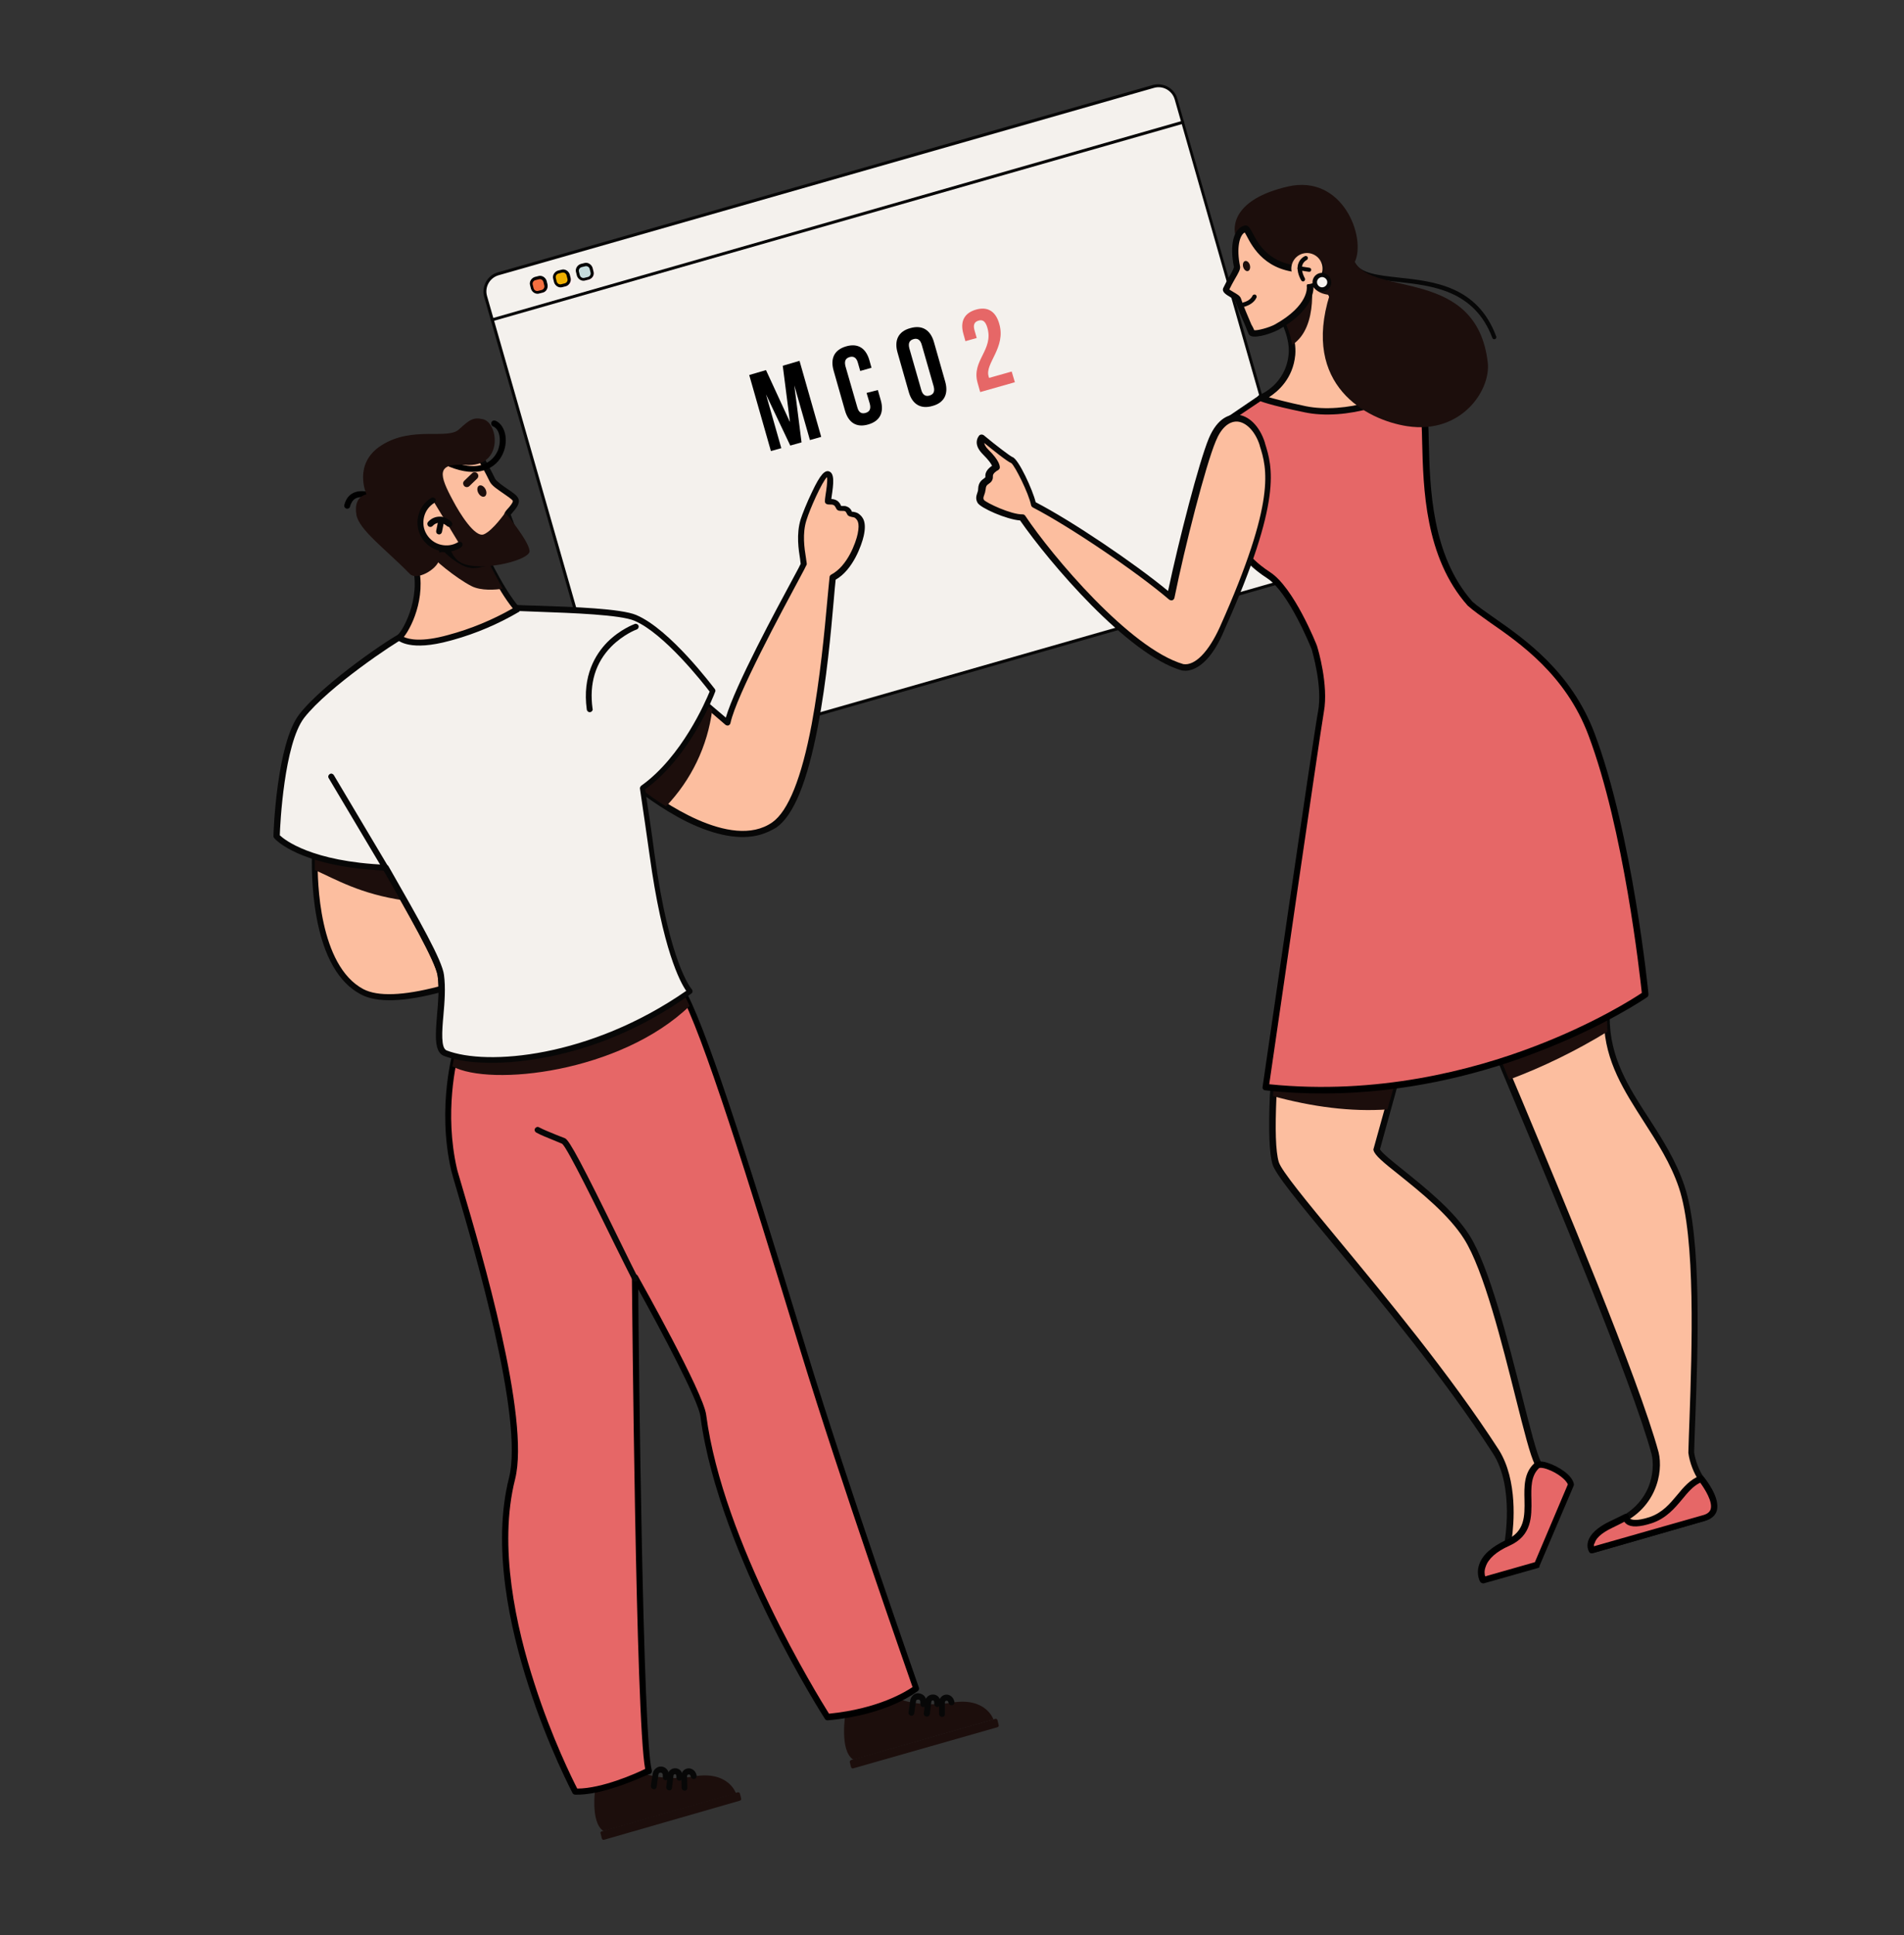 <?xml version="1.0" encoding="utf-8"?>
<!-- Generator: Adobe Illustrator 26.0.3, SVG Export Plug-In . SVG Version: 6.00 Build 0)  -->
<svg version="1.1" id="Calque_1" xmlns="http://www.w3.org/2000/svg" xmlns:xlink="http://www.w3.org/1999/xlink" x="0px" y="0px"
	 viewBox="0 0 658.7 669.3" style="enable-background:new 0 0 658.7 669.3;" xml:space="preserve">
<rect x="0" y="0" width="658.7" height="669.3" fill="#333333" stroke="none"/>
<style type="text/css">
	.st0{fill:#F4F1ED;}
	.st1{fill:#070707;}
	.st2{fill:#FFEFF0;}
	.st3{fill:#C5DCDD;}
	.st4{fill:#EFAF00;}
	.st5{fill:#F46F40;}
	.st6{fill:#1C0E0C;}
	.st7{fill:#E66767;}
	.st8{fill:#FCBE9F;}
	.st9{fill:#F7F3EF;}
</style>
<g>
	<g id="WEB_PAGE-2">
		<g>
			<path class="st0" d="M172.3,94.7L399,29.9c3.4-1,6.9,1,7.9,4.4L452,192.2c1,3.4-1,6.9-4.4,7.9L221,264.8c-3.4,1-6.9-1-7.9-4.4
				L168,102.6C167,99.2,169,95.7,172.3,94.7z"/>
			<path class="st1" d="M447.8,200.5l-226.6,64.8c-3.6,1-7.5-1.1-8.5-4.7l-45.2-157.9c-1-3.6,1.1-7.5,4.7-8.5l226.6-64.8
				c3.6-1,7.5,1.1,8.5,4.7L452.5,192C453.6,195.7,451.4,199.5,447.8,200.5z M172.5,95.2c-3.1,0.9-4.9,4.1-4,7.2l45.2,157.9
				c0.9,3.1,4.1,4.9,7.2,4l226.6-64.8c3.1-0.9,4.9-4.1,4-7.2L406.4,34.4c-0.9-3.1-4.1-4.9-7.2-4L172.5,95.2z"/>
		</g>
		<path class="st1" d="M409.3,42.8l-238.9,68.3c-0.3,0.1-0.6-0.1-0.6-0.4c-0.1-0.3,0.1-0.6,0.4-0.6L409,41.8
			c0.3-0.1,0.6,0.1,0.6,0.4C409.7,42.4,409.6,42.7,409.3,42.8z"/>
		<path class="st2" d="M202.2,92.5l1.2-0.3c1-0.3,2,0.3,2.2,1.2l0.3,1.2c0.3,1-0.3,2-1.2,2.2l-1.2,0.3c-1,0.3-2-0.3-2.2-1.2
			l-0.3-1.2C200.7,93.7,201.3,92.7,202.2,92.5z"/>
		<path class="st2" d="M194.3,94.7l1.2-0.3c1-0.3,2,0.3,2.2,1.2l0.3,1.2c0.3,1-0.3,2-1.2,2.2l-1.2,0.3c-1,0.3-2-0.3-2.2-1.2L193,97
			C192.8,96,193.3,95,194.3,94.7z"/>
		<path class="st2" d="M186.3,97l1.2-0.3c1-0.3,2,0.3,2.2,1.2l0.3,1.2c0.3,1-0.3,2-1.2,2.2l-1.2,0.3c-1,0.3-2-0.3-2.2-1.2l-0.3-1.2
			C184.8,98.3,185.4,97.3,186.3,97z"/>
		<g>
			<path class="st3" d="M201,91.9l1.2-0.3c1-0.3,2,0.3,2.2,1.2l0.3,1.2c0.3,1-0.3,2-1.2,2.2l-1.2,0.3c-1,0.3-2-0.3-2.2-1.2l-0.3-1.2
				C199.5,93.1,200.1,92.1,201,91.9z"/>
			<path d="M203.7,96.7l-1.2,0.3c-1.2,0.4-2.5-0.4-2.9-1.6l-0.3-1.2c-0.4-1.2,0.4-2.5,1.6-2.9l1.2-0.3c1.2-0.4,2.5,0.4,2.9,1.6
				l0.3,1.2C205.7,95.1,205,96.3,203.7,96.7z M201.2,92.4c-0.7,0.2-1.1,0.9-0.9,1.6l0.3,1.2c0.2,0.7,0.9,1.1,1.6,0.9l1.2-0.3
				c0.7-0.2,1.1-0.9,0.9-1.6l-0.3-1.2c-0.2-0.7-0.9-1.1-1.6-0.9L201.2,92.4z"/>
		</g>
		<g>
			<path class="st4" d="M193.1,94.1l1.2-0.3c1-0.3,2,0.3,2.2,1.2l0.3,1.2c0.3,1-0.3,2-1.2,2.2l-1.2,0.3c-1,0.3-2-0.3-2.2-1.2
				l-0.3-1.2C191.6,95.4,192.1,94.4,193.1,94.1z"/>
			<path d="M195.8,99l-1.2,0.3c-1.2,0.4-2.5-0.4-2.9-1.6l-0.3-1.2c-0.4-1.2,0.4-2.5,1.6-2.9l1.2-0.3c1.2-0.4,2.5,0.4,2.9,1.6
				l0.3,1.2C197.7,97.3,197,98.6,195.8,99z M193.2,94.6c-0.7,0.2-1.1,0.9-0.9,1.6l0.3,1.2c0.2,0.7,0.9,1.1,1.6,0.9l1.2-0.3
				c0.7-0.2,1.1-0.9,0.9-1.6l-0.3-1.2c-0.2-0.7-0.9-1.1-1.6-0.9L193.2,94.6z"/>
		</g>
		<g>
			<path class="st5" d="M185.1,96.4l1.2-0.3c1-0.3,2,0.3,2.2,1.2l0.3,1.2c0.3,1-0.3,2-1.2,2.2l-1.2,0.3c-1,0.3-2-0.3-2.2-1.2
				l-0.3-1.2C183.6,97.7,184.2,96.7,185.1,96.4z"/>
			<path d="M187.8,101.2l-1.2,0.3c-1.2,0.4-2.5-0.4-2.9-1.6l-0.3-1.2c-0.4-1.2,0.4-2.5,1.6-2.9l1.2-0.3c1.2-0.4,2.5,0.4,2.9,1.6
				l0.3,1.2C189.7,99.6,189,100.9,187.8,101.2z M185.2,96.9c-0.7,0.2-1.1,0.9-0.9,1.6l0.3,1.2c0.2,0.7,0.9,1.1,1.6,0.9l1.2-0.3
				c0.7-0.2,1.1-0.9,0.9-1.6l-0.3-1.2c-0.2-0.7-0.9-1.1-1.6-0.9L185.2,96.9z"/>
		</g>
	</g>
	<g id="Layer_3">
		<g id="SHOES">
			<path class="st6" d="M292.5,592.5c0,0-2.2,13,2.7,16.1l48.5-13.9c0,0-2.6-7.9-14.6-5.8c-10.8,1.9-18.7-1.5-18.7-1.5L292.5,592.5z
				"/>
			<path class="st6" d="M294.5,608.7l49.8-14.2c0.4-0.1,0.7,0.1,0.8,0.5l0.4,1.6c0.1,0.4-0.1,0.7-0.5,0.8l-49.8,14.2
				c-0.4,0.1-0.7-0.1-0.8-0.5l-0.4-1.6C293.9,609.2,294.1,608.9,294.5,608.7z"/>
			<path class="st1" d="M315.6,593.4c-0.1,0-0.3,0.1-0.4,0c-0.6-0.1-1-0.6-0.9-1.2l0.6-4.1c0.1-0.7,0.5-1.4,1.1-1.9
				c0.6-0.5,1.4-0.7,2.1-0.5c0,0,0.1,0,0.1,0c1.4,0.3,2.4,1.5,2.3,3l0,0.7c0,0.6-0.5,1-1.1,1c-0.6,0-1-0.5-1-1.1l0-0.7
				c0-0.4-0.2-0.7-0.6-0.8c0,0,0,0,0,0c-0.2,0-0.4,0-0.6,0.1c-0.2,0.1-0.3,0.3-0.3,0.5l-0.6,4.1C316.3,592.9,316,593.2,315.6,593.4z
				"/>
			<path class="st1" d="M320.9,593.7c-0.1,0-0.3,0-0.4,0c-0.6-0.1-1-0.6-0.9-1.2l0.5-4.2c0.2-1.4,1.5-2.4,3-2.2c0,0,0.1,0,0.1,0
				c1.3,0.2,2.2,1.4,2.1,2.7l0,0.5c0,0.6-0.4,1-1,1.1c-0.6,0-1-0.4-1.1-1l0-0.6c0,0,0-0.1,0-0.1c0-0.3-0.2-0.5-0.4-0.6
				c-0.3,0-0.6,0.2-0.6,0.5l-0.5,4.2C321.6,593.2,321.3,593.6,320.9,593.7z"/>
			<path class="st1" d="M326.2,593.8c-0.1,0-0.2,0-0.3,0c-0.6,0-1-0.5-1-1l0-4.1c0-1.5,1.2-2.6,2.6-2.6c0,0,0.1,0,0.1,0
				c1.3,0.1,2.3,1.1,2.6,2.5c0.1,0.6-0.3,1.1-0.8,1.2c-0.6,0.1-1.1-0.3-1.2-0.8c-0.1-0.3-0.2-0.8-0.7-0.8c-0.3,0-0.6,0.2-0.6,0.5
				l0,4.1C326.9,593.3,326.6,593.7,326.2,593.8z"/>
		</g>
		<g id="SHOES-2">
			<path class="st6" d="M206.1,617.2c0,0-2.2,13,2.7,16.1l45.8-13.1c0,0-2.6-7.9-14.6-5.8c-10.8,1.9-18.7-1.5-18.7-1.5L206.1,617.2z
				"/>
			<path class="st6" d="M208.1,633.4l47.1-13.5c0.4-0.1,0.7,0.1,0.8,0.5l0.4,1.6c0.1,0.4-0.1,0.7-0.5,0.8L209,636.3
				c-0.4,0.1-0.7-0.1-0.8-0.5l-0.4-1.6C207.6,633.9,207.8,633.5,208.1,633.4z"/>
			<path class="st1" d="M226.5,618.8c-0.1,0-0.3,0.1-0.4,0c-0.6-0.1-1-0.6-0.9-1.2l0.6-4.1c0.1-0.8,0.5-1.4,1.1-1.9
				c0.6-0.5,1.3-0.7,2.1-0.6c0,0,0.1,0,0.1,0c1.4,0.3,2.4,1.5,2.3,3l0,0.7c0,0.6-0.5,1-1.1,1c-0.6,0-1-0.5-1-1.1l0-0.7
				c0-0.4-0.2-0.7-0.6-0.8l0,0c-0.2,0-0.4,0-0.6,0.1c-0.2,0.1-0.3,0.3-0.3,0.5l-0.6,4.1C227.2,618.4,226.9,618.7,226.5,618.8z"/>
			<path class="st1" d="M231.8,619.2c-0.1,0-0.3,0-0.4,0c-0.6-0.1-1-0.6-0.9-1.2l0.5-4.2c0.2-1.4,1.5-2.4,2.9-2.2c0,0,0.1,0,0.1,0
				c1.3,0.2,2.2,1.4,2.1,2.7l0,0.5c0,0.6-0.4,1-1,1.1c-0.6,0-1-0.4-1.1-1l0-0.6c0,0,0-0.1,0-0.1c0-0.3-0.2-0.5-0.4-0.6
				c-0.3,0-0.6,0.2-0.6,0.5l-0.5,4.2C232.5,618.7,232.2,619.1,231.8,619.2z"/>
			<path class="st1" d="M237.1,619.3c-0.1,0-0.2,0-0.3,0c-0.6,0-1-0.5-1-1l-0.1-4.1c0-1.5,1.2-2.6,2.6-2.6c0,0,0.1,0,0.1,0
				c1.3,0.1,2.4,1.1,2.6,2.5c0.1,0.6-0.3,1.1-0.8,1.2c-0.6,0.1-1.1-0.3-1.2-0.8c-0.1-0.3-0.2-0.8-0.7-0.8c-0.3,0-0.6,0.2-0.6,0.5
				l0.1,4.1C237.9,618.8,237.5,619.2,237.1,619.3z"/>
		</g>
		<g>
			<path id="PANTS_00000075131022755908514230000009670055945324051605_" class="st7" d="M235.4,341.6c7.5,12.6,21.9,58,42.4,125.1
				c14.8,48.7,39,117.1,39,117.1s-9.8,8.1-30.6,9.9c0,0-36.8-56.9-43-104.3c-1-7.6-23.6-47.8-23.6-47.8s1.3,158.7,4.8,170.7
				c0,0-15,7.6-25.3,7.2c0,0-33.4-62.9-22-108.4c6.2-24.5-18.6-100.5-20.1-106.8c-5.1-22.2,0.9-41.7,0.9-41.7L235.4,341.6z"/>
			<path d="M210.5,618.9c-3.8,1.1-7.9,1.9-11.5,1.8c-0.4,0-0.7-0.2-0.9-0.5c-0.1-0.2-8.5-16.1-15.3-37.3
				c-6.4-19.7-12.7-48.1-6.7-71.8c5.2-20.6-12.3-79.8-18-99.3c-1.1-3.7-1.8-6.1-2-7c-5.1-22.2,0.8-42,0.9-42.2
				c0.1-0.3,0.4-0.6,0.7-0.7l77.5-21.1c0.4-0.1,0.9,0.1,1.2,0.5c7.2,12.1,20.5,53.3,42.5,125.3c14.7,48.1,38.8,116.4,39,117.1
				c0.1,0.4,0,0.9-0.3,1.1c-0.4,0.3-10.3,8.3-31.2,10.2c-0.4,0-0.8-0.1-1-0.5c-0.1-0.1-9.3-14.5-19.2-34.5
				c-9.1-18.5-20.7-45.6-23.9-70.2c-0.7-5.4-13.4-29.3-21.5-43.9c0.2,24.9,1.6,155.7,4.7,166.4c0.1,0.5-0.1,1-0.5,1.2
				C224.4,613.5,217.9,616.8,210.5,618.9z M199.7,618.6c8.6,0,20.5-5.3,23.5-6.8c-3.3-17-4.5-163.8-4.6-170.1c0-0.5,0.3-0.9,0.8-1
				c0.5-0.1,0.9,0.1,1.2,0.5c0.9,1.6,22.7,40.4,23.7,48.1c5.8,44.2,38.8,97.5,42.5,103.4c17.1-1.7,26.5-7.6,28.9-9.2
				c-2.6-7.5-24.9-71-38.8-116.4c-18.2-59.6-33.9-110.1-41.9-124.2l-76.2,20.8c-0.9,3.3-5.2,21-0.7,40.6c0.2,0.9,1,3.4,2,6.9
				c6.4,21.7,23.4,79.3,18.1,100.4c-5.9,23.3,0.4,51.3,6.7,70.7C190.9,601.1,198.2,615.7,199.7,618.6z"/>
		</g>
		<path class="st1" d="M220,443.2c-0.5,0.1-1-0.1-1.2-0.5c-0.9-1.7-3.2-6.4-6.2-12.4c-5.7-11.6-16.2-33.1-18.1-34.7
			c-0.9-0.4-1.9-0.8-3.1-1.3c-1.9-0.8-4.1-1.6-5.9-2.6c-0.5-0.3-0.7-0.9-0.4-1.4c0.3-0.5,0.9-0.7,1.4-0.4c1.7,0.9,3.8,1.7,5.7,2.5
			c1.2,0.5,2.3,0.9,3.3,1.3c1.5,0.7,5.8,8.7,19,35.7c2.9,5.9,5.2,10.6,6.1,12.3c0.3,0.5,0.1,1.1-0.4,1.4
			C220.2,443.1,220.1,443.2,220,443.2z"/>
		<path id="SHADOW-2" class="st6" d="M238.6,347.9c-24,23.1-69,28-82.1,20.9c0.4-2,0.8-4.1,1.4-6.1l77.5-21.1
			C236.6,343.7,237.6,345.8,238.6,347.9z"/>
		<g>
			<path id="HAND_00000148630021288882413200000007563839643076210308_" class="st8" d="M152.5,337.4c0.2,1.5,0.3,3.1,0.3,4.6
				c-11.2,3-21.5,4.2-27.6,1c-17.5-9.3-16.4-44.5-16.3-46.7c5.7,1.8,13.7,3.4,24.5,3.9C143,316.9,151.8,332.4,152.5,337.4z"/>
			<path class="st1" d="M153.1,343C153,343,153,343,153.1,343c-13.2,3.6-22.8,3.9-28.3,0.9c-7.6-4-12.8-13-15.3-26.7
				c-1.9-10.4-1.6-19.9-1.6-20.9c0-0.3,0.2-0.6,0.4-0.8c0.3-0.2,0.6-0.2,0.9-0.1c6.7,2.1,14.9,3.4,24.2,3.9c0.4,0,0.7,0.2,0.9,0.5
				c10.8,18.9,18.6,32.6,19.2,37.6c0,0,0,0,0,0c0.2,1.6,0.3,3.1,0.3,4.7C153.8,342.4,153.5,342.8,153.1,343z M109.9,297.7
				c-0.1,6.8,0.4,36.2,15.8,44.4c5,2.6,13.7,2.3,26-0.9c0-1.2-0.1-2.4-0.3-3.7c-0.7-4.9-10.6-22.2-18.7-36.3
				C124.1,300.8,116.4,299.6,109.9,297.7z M152.5,337.4L152.5,337.4L152.5,337.4z"/>
		</g>
		<path id="SHADOW-3" class="st6" d="M108.9,296.3c5.7,1.8,13.7,3.4,24.5,3.9c2.2,3.8,4.4,7.6,6.4,11.2c-15-2.1-23.7-7.3-30.9-10.5
			L108.9,296.3z"/>
		<g>
			<path class="st8" d="M296.5,178.5c-0.9-0.7-2.1-0.5-2.4-0.8c-0.3-0.3-0.5-1.2-1.3-1.6c-0.8-0.4-1.8,0-2.3-0.2
				c-0.5-0.2-0.5-1.3-1.5-1.9c-1-0.6-2.1-0.2-2.5-0.4s1.9-9.1-0.1-9.6c-2-0.5-7.4,12.8-8.4,15.9c-2,6.3-0.1,12.9,0.1,15.4
				c0,0-0.1,0.1-0.1,0.1c-0.9,2-23.7,42.6-26.3,54.8l-7.2-6.2l-23.1,28.7c0,0,29.8,24.5,46.5,12.8c15.8-11.2,18.9-76.3,20.2-85.6
				c5.7-2.9,8.9-11.1,9.7-14.7C298.7,180.4,297.4,179.2,296.5,178.5z"/>
			<path class="st1" d="M263,288.7c-6.7,1.9-15.3,0.4-25.2-4.4c-9.5-4.7-17.1-10.9-17.2-10.9c-0.4-0.4-0.5-1-0.1-1.4l23.1-28.7
				c0.2-0.2,0.4-0.4,0.7-0.4c0.3,0,0.6,0.1,0.8,0.2l6,5.1c3.3-11.2,17.4-37.3,23.6-48.8c1.2-2.2,2.1-3.9,2.3-4.4
				c-0.1-0.4-0.1-1-0.2-1.6c-0.5-3.2-1.4-8.6,0.2-13.8c0.5-1.6,2.1-5.7,3.9-9.4c3-6.4,4.5-7.5,5.8-7.2c2.1,0.6,1.7,4.2,1,8.8
				c0,0.3-0.1,0.6-0.1,0.8c0.5,0,1.2,0.1,1.9,0.5c0.8,0.5,1.2,1.2,1.4,1.7c0,0,0.1,0.1,0.1,0.2c0.1,0,0.2,0,0.3,0
				c0.5,0,1.2-0.1,1.9,0.3c0.9,0.4,1.3,1.1,1.5,1.6c0,0,0,0.1,0.1,0.1c0.1,0,0.2,0,0.3,0c0.5,0.1,1.4,0.2,2.1,0.8c0,0,0,0,0,0
				c1.3,1,2.7,2.7,1.6,7.6c-0.7,3.1-3.7,11.7-9.7,15.1c-0.2,1.6-0.4,4.3-0.7,7.6c-0.9,10.2-2.4,27.2-5.4,42.9
				c-3.7,19.4-8.4,31-14.4,35.2C266.8,287.3,265,288.1,263,288.7z M222.8,272.3c4.8,3.7,30,22.2,44.4,12.1
				c5.5-3.9,10.1-15.3,13.6-33.9c2.9-15.6,4.5-32.6,5.4-42.7c0.4-3.9,0.6-6.8,0.8-8.3c0-0.3,0.3-0.6,0.6-0.8
				c5.6-2.9,8.5-11.1,9.1-14c0.9-4.2-0.3-5-0.8-5.5c-0.3-0.3-0.8-0.3-1.2-0.4c-0.5-0.1-0.9-0.2-1.3-0.5c-0.2-0.2-0.4-0.5-0.5-0.8
				c-0.2-0.3-0.3-0.6-0.6-0.7c-0.2-0.1-0.6-0.1-0.9-0.1c-0.4,0-0.9,0-1.3-0.1c-0.6-0.2-0.8-0.7-1-1.1c-0.2-0.3-0.3-0.6-0.7-0.8
				c-0.4-0.2-0.8-0.2-1.3-0.2c-0.4,0-0.8,0-1.2-0.2c-0.7-0.4-0.6-0.9-0.3-3.1c0.2-1.3,0.8-4.9,0.5-6.2c-1.8,1.8-5.9,11-7.1,14.9
				c-1.5,4.7-0.7,9.8-0.2,12.9c0.1,0.8,0.2,1.5,0.3,2.1c0,0.2,0,0.5-0.2,0.7c-0.2,0.5-0.9,1.8-2.4,4.6c-5.9,11-21.7,40.2-23.8,49.9
				c-0.1,0.4-0.3,0.6-0.7,0.8c-0.3,0.1-0.7,0-1-0.2l-6.4-5.5L222.8,272.3z"/>
		</g>
		<path id="SHADOW-4" class="st6" d="M246.4,245.5c-1.6,12.6-7.3,24.3-16,33.4c-3.1-1.9-6.2-4.1-9.1-6.4l23.1-28.7L246.4,245.5z"/>
		<g>
			<path id="T-SHIRT_00000039093667483121567790000016858060646910602886_" class="st0" d="M133.4,300.2
				c9.6,16.7,18.4,32.2,19.1,37.2c1.4,10.4-3.1,25.1,1.5,26.9c12.9,5,49.4,3.7,84.8-21.4c0,0-7.7-8-13.1-47.5
				c-0.8-5.8-2-13.9-3.3-22.8l0,0c15.9-11.3,24.3-33.6,24.3-33.6s-15.1-20.3-26.7-25.3c-7.4-3.1-40.8-3-43.8-3.7l-36.9,10
				c-2.4,0.9-26.3,16.7-34.8,27.8c-7.8,10-8.7,41.5-8.7,41.5S103.9,298.9,133.4,300.2z"/>
			<path class="st1" d="M198.9,363.3c-4,1.1-7.6,2-10.8,2.5c-16.4,3.1-28.6,1.7-34.5-0.6c-3.4-1.3-3-7-2.4-14.2
				c0.4-4.4,0.8-9.4,0.2-13.6c-0.7-4.9-10.2-21.5-18.7-36.3c-29.1-1.4-37.5-10.8-37.8-11.2c-0.2-0.2-0.3-0.4-0.3-0.7
				c0-1.3,1.1-31.9,8.9-42.1c8.6-11.1,32.4-27,35.2-28.1c0,0,0.1,0,0.1,0l36.9-10c0.2,0,0.4,0,0.5,0c0.8,0.2,5.4,0.4,10.2,0.5
				c12,0.4,28.5,1,33.7,3.2c11.8,5,26.5,24.8,27.2,25.6c0.2,0.3,0.3,0.7,0.1,1c-0.3,0.9-8.5,22.3-24.2,33.7
				c1.2,7.9,2.4,15.9,3.2,22.2c5.2,38.3,12.8,46.8,12.9,46.9c0.2,0.2,0.3,0.5,0.3,0.8c0,0.3-0.2,0.6-0.4,0.7
				C224.6,354.2,210.3,360.1,198.9,363.3z M96.8,288.9c1.6,1.5,10.9,9.1,36.7,10.2c0.4,0,0.7,0.2,0.9,0.5
				c10.8,18.9,18.6,32.6,19.2,37.6c0.6,4.4,0.2,9.5-0.2,14c-0.5,5.5-0.9,11.3,1.1,12.1c13.9,5.4,49.6,2.5,82.9-20.6
				c-2.1-3-8.2-14.3-12.7-47.1c-0.9-6.4-2.1-14.7-3.3-22.8c-0.1-0.4,0.2-0.9,0.5-1.1c14-10,22.2-29.1,23.6-32.5
				c-2.3-3-15.7-20.1-26-24.5c-4.8-2.1-21.8-2.7-33-3.1c-5.8-0.2-9.1-0.3-10.4-0.6l-36.6,9.9c-2.3,1-25.8,16.5-34.3,27.4
				C98.3,257.4,96.9,285.1,96.8,288.9z"/>
		</g>
		<g>
			<path class="st8" d="M138.1,220.6c2.5-2.2,9.8-15.7,4.5-27.9l23.5-3.9c0,0,6.8,15.2,12.8,22c-7.4,4.3-15.4,7.6-23.6,9.9
				C141.8,224.4,138.1,220.6,138.1,220.6z"/>
			<path class="st1" d="M156.8,221.3c-0.4,0.1-0.7,0.2-1.1,0.3c-13.8,3.8-17.9,0-18.3-0.4c-0.2-0.2-0.3-0.5-0.3-0.8
				c0-0.3,0.1-0.5,0.4-0.7c2.3-2,9.2-15.1,4.2-26.7c-0.1-0.3-0.1-0.6,0-0.9c0.2-0.3,0.4-0.5,0.7-0.5l23.5-3.9
				c0.5-0.1,0.9,0.2,1.1,0.6c0.1,0.2,6.8,15.1,12.7,21.8c0.2,0.2,0.3,0.5,0.2,0.9c-0.1,0.3-0.2,0.6-0.5,0.7
				C172.4,215.8,164.7,219.1,156.8,221.3z M139.7,220.3c1.7,0.8,6.1,1.9,15.4-0.7c7.8-2.1,15.3-5.2,22.3-9.2
				c-5.2-6.4-10.5-17.6-11.9-20.6l-21.5,3.6C148.1,204.5,142.9,216.3,139.7,220.3z M138.1,220.6L138.1,220.6L138.1,220.6z"/>
		</g>
		<path class="st6" d="M173.9,203.6c-2.4,0.4-7.5,0.8-10.8-0.9c-5.3-2.7-13.7-9.6-14.2-11.1l17.3-2.9
			C166.2,188.7,169.8,196.2,173.9,203.6z"/>
		<g>
			<path id="FACE_00000112629784579042633320000017942641722691997322_" class="st8" d="M154.4,190.2c0,0,5.4,5.4,9.3,5.2
				c3.9-0.1,12.1-3.3,14.3-5.5c1.3-1.4-1.4-9.1-2.5-11.9c-0.2-0.5,3.6-3.6,2.8-5.2c-0.8-1.7-6.9-4.5-8-6.7
				c-3.2-6.5-6.8-12.6-7.5-12.7c-1-0.1-15.2,4.9-15.8,9.3c-0.6,4.4,5.1,16,5.1,16s-5.4-1.4-5.8,2.6
				C145.8,187.4,154.4,190.2,154.4,190.2z"/>
			<path class="st1" d="M168.6,195.6c-1.8,0.5-3.5,0.9-4.8,0.9c-4,0.1-8.9-4.4-9.9-5.4c-1.5-0.5-9.1-3.6-8.5-9.7
				c0.1-1.3,0.7-2.3,1.6-2.9c1-0.7,2.4-0.9,3.5-0.9c-1.6-3.5-4.8-11.2-4.3-14.9c0.2-1.3,1.2-2.6,3-4.1c4.3-3.3,12.7-6.3,13.9-6.2
				c0.5,0.1,1,0.1,3.5,4.4c1.5,2.5,3.2,5.7,4.7,8.8c0.5,0.9,2.5,2.3,4.1,3.4c2.1,1.4,3.5,2.4,3.9,3.4c0.8,1.6-0.8,3.5-2,4.9
				c-0.2,0.2-0.4,0.5-0.6,0.7c0.6,1.6,1.5,4,2.1,6.1c1.2,4.5,0.7,5.7,0.1,6.4C177.1,192.4,172.6,194.4,168.6,195.6z M148.8,179.8
				c-0.3,0.1-0.5,0.2-0.7,0.3c-0.4,0.3-0.7,0.8-0.7,1.4c-0.4,5,7.3,7.6,7.4,7.7c0.1,0.1,0.3,0.1,0.4,0.2c1.4,1.4,5.7,5,8.6,4.9
				c3.7-0.1,11.6-3.2,13.5-5.2c0.5-0.9-0.8-6-2.7-10.8c-0.3-0.8,0.2-1.4,1.1-2.4c0.5-0.5,1.9-2.2,1.7-2.7c-0.3-0.5-2-1.7-3.2-2.5
				c-2-1.4-4.1-2.7-4.8-4.2c-3-6.1-5.9-10.9-6.9-12c-2.4,0.5-14,5.1-14.4,8.4c-0.4,3.4,3.4,12.3,5,15.4c0.2,0.4,0.1,0.8-0.1,1.1
				c-0.3,0.3-0.7,0.4-1.1,0.3C151.3,179.7,149.9,179.5,148.8,179.8z"/>
		</g>
		<path d="M167.3,162.7c-3,0.9-7,0.7-11.9-1.3c-0.5-0.2-0.8-0.8-0.6-1.3c0.2-0.5,0.8-0.8,1.3-0.6c11.6,4.7,15.2-1.6,16.1-3.6
			c1.4-3.5,0.7-7.5-1.6-8.4c-0.5-0.2-0.8-0.8-0.6-1.4s0.8-0.8,1.4-0.6c3.3,1.4,4.6,6.6,2.7,11.1C173,159.3,170.8,161.7,167.3,162.7z
			"/>
		<path d="M120.4,175.9c-0.2,0-0.3,0.1-0.5,0c-0.6-0.1-0.9-0.7-0.8-1.2c0.5-1.9,1.4-3.3,2.9-4.1c3-1.6,6.8-0.1,6.9,0
			c0.5,0.2,0.8,0.8,0.6,1.3c-0.2,0.5-0.8,0.8-1.3,0.6c0,0-3.1-1.2-5.2-0.1c-0.9,0.5-1.5,1.4-1.9,2.7
			C121.1,175.5,120.8,175.8,120.4,175.9z"/>
		<path class="st6" d="M174.8,177.3c0,0-4.3,6.2-7.4,7.5c-3.1,1.3-8.5-7.5-10.6-11.5c-5-9.2-5.9-13.2,4.2-12.5
			c13.3,1,11.5-14.6,6.1-15.8c-3.4-0.8-4.7,0.2-8.3,3.5c-4,3.7-16.1-1.3-26.8,5.5c-10.1,6.4-5.2,17-5.2,17s-4.6,0.5-3.5,7
			c0.8,5.2,10.3,12.1,18.5,20.5c2.3,2.4,9.1-1.4,10.1-4.7c0,0,1.2-4.8-3.2-8.9c-3.6-3.4-0.3-7.9,4.9-5.5c0.2,3,1,11.1,4.7,14.4
			c5.5,4.9,25.4,0.1,24.9-3.3C182.9,187,174.8,177.3,174.8,177.3z"/>
		<g>
			<path class="st8" d="M159.1,188.4c-4.2,2.6-9.7,1.3-12.3-3c-2.6-4.2-1.3-9.7,3-12.3"/>
			<path class="st1" d="M157.2,190.4c-1.6,0.5-3.4,0.5-5.1,0.1c-2.6-0.6-4.8-2.2-6.2-4.5c-1.4-2.3-1.8-5-1.2-7.6
				c0.6-2.6,2.2-4.8,4.5-6.2c0.5-0.3,1.1-0.1,1.4,0.3c0.3,0.5,0.1,1.1-0.3,1.4c-1.8,1.1-3.1,2.8-3.6,4.9c-0.5,2.1-0.2,4.2,0.9,6
				c1.1,1.8,2.8,3.1,4.9,3.6c2.1,0.5,4.2,0.2,6-0.9c0.5-0.3,1.1-0.1,1.4,0.3c0.3,0.5,0.1,1.1-0.3,1.4
				C158.9,189.8,158,190.1,157.2,190.4z"/>
		</g>
		<g>
			<path class="st8" d="M148.9,181.2c0,0,2.8-3.2,6.5,0"/>
			<path class="st1" d="M155.7,182.2c-0.3,0.1-0.7,0-1-0.2c-2.7-2.4-4.7-0.5-5-0.1c-0.4,0.4-1,0.5-1.5,0.1c-0.4-0.4-0.5-1-0.1-1.5
				c1.2-1.4,4.4-3.2,8-0.1c0.4,0.4,0.5,1,0.1,1.5C156,182.1,155.9,182.2,155.7,182.2z"/>
		</g>
		<path class="st1" d="M152.2,184.8c-0.2,0-0.3,0.1-0.5,0c-0.6-0.1-0.9-0.7-0.8-1.2l0.8-4c0.1-0.6,0.7-0.9,1.2-0.8
			c0.6,0.1,0.9,0.7,0.8,1.2l-0.8,4C152.8,184.4,152.5,184.7,152.2,184.8z"/>
		
			<ellipse transform="matrix(0.891 -0.454 0.454 0.891 -58.911 94.225)" class="st6" cx="166.7" cy="169.8" rx="1.4" ry="2.1"/>
		<path class="st6" d="M160.6,166.3l2.7-2.6c0.5-0.5,1.3-0.5,1.8,0l0,0c0.5,0.5,0.5,1.3,0,1.8l-2.7,2.6c-0.5,0.5-1.3,0.5-1.8,0l0,0
			C160.1,167.5,160.1,166.8,160.6,166.3z"/>
		<path class="st1" d="M133.7,301.2c-0.4,0.1-0.9-0.1-1.2-0.5l-18.8-31.6c-0.3-0.5-0.1-1.1,0.4-1.4c0.5-0.3,1.1-0.1,1.4,0.4
			l18.8,31.6c0.3,0.5,0.1,1.1-0.4,1.4C133.8,301.1,133.7,301.2,133.7,301.2z"/>
		<path class="st1" d="M204.3,246.3c0,0-0.1,0-0.1,0c-0.6,0.1-1.1-0.3-1.2-0.9c-1.6-11.7,3-19.1,7.1-23.3c4.5-4.5,9.3-6.2,9.5-6.3
			c0.5-0.2,1.1,0.1,1.3,0.6c0.2,0.5-0.1,1.1-0.6,1.3c-0.1,0-4.6,1.7-8.8,5.9c-5.5,5.6-7.7,12.8-6.5,21.5
			C205.2,245.6,204.8,246.1,204.3,246.3z"/>
	</g>
	<g>
		<path id="LEG_00000113350533482528913740000012104898194658050744_" class="st8" d="M588.5,511.4c3.5,4.6,7.3,11.8,0.4,13.8
			l-37.6,10.7c0,0-1.7-5.7,6.8-9c14.5-5.5,15.8-18.7,14.4-24.3c-8.2-30.1-46.1-118.4-53.1-135.6c12.6-4,24.7-9.1,36.4-15.2
			c-0.2,23.4,18.6,37.2,25.8,58.5c7.2,21.3,3.7,74.2,3.4,92C585.5,505.4,587,509.3,588.5,511.4z"/>
		<path class="st1" d="M589.2,526.2L551.6,537c-0.6,0.2-1.2-0.2-1.4-0.7c0-0.1-1.9-6.7,7.5-10.3c6-2.3,10.3-6.3,12.5-11.5
			c1.9-4.5,1.8-8.9,1.2-11.5c-6.8-25-34.1-90.2-47.2-121.5c-2.6-6.2-4.6-11.1-5.8-13.9c-0.1-0.3-0.1-0.6,0-0.9
			c0.1-0.3,0.4-0.5,0.7-0.6c12.5-4,24.6-9.1,36.2-15.2c0.3-0.2,0.8-0.2,1.1,0c0.3,0.2,0.5,0.6,0.5,0.9c-0.1,13.8,6.5,24.2,13.6,35.1
			c4.6,7.1,9.3,14.5,12.2,23.1c6.1,17.9,4.7,57.2,3.8,80.6c-0.2,4.6-0.3,8.7-0.4,11.7c0.4,2.9,1.8,6.5,3.2,8.4
			c2.6,3.4,5.4,8.2,4.2,11.9C593,524.3,591.5,525.6,589.2,526.2z M552.3,534.5l36.3-10.4c1.6-0.5,2.5-1.2,2.9-2.3
			c0.7-2.1-0.7-5.7-3.8-9.8c0,0,0,0,0,0c-1.6-2.2-3.2-6.2-3.6-9.5c0-0.1,0-0.1,0-0.2c0.1-3,0.2-7.1,0.4-11.8
			c0.8-23.3,2.2-62.3-3.7-79.8c-2.8-8.3-7.5-15.6-12-22.6c-6.9-10.8-13.5-20.9-13.9-34.5c-10.9,5.6-22.2,10.3-33.8,14.1
			c1.2,2.9,3.1,7.4,5.4,12.8c13.1,31.4,40.5,96.6,47.3,121.8c1.7,7-0.8,20.2-15.1,25.6C553.2,530,552.3,532.9,552.3,534.5z"/>
	</g>
	<g>
		<path id="SHOE_00000067215598814369850260000007972018772616249267_" class="st7" d="M588.5,511.4c0,0,9.4,11.2,1.1,13.6
			l-38.9,11.1c0,0-3-4.4,6.7-8.9c1.3-0.6,5.1-2.5,5.1-2.5s-0.2,4,8.6,1C579.9,522.7,581.7,514,588.5,511.4z"/>
		<path d="M589.9,526L551,537.2c-0.5,0.1-1,0-1.2-0.4c-0.1-0.2-1-1.6-0.4-3.7c0.7-2.5,3.2-4.8,7.5-6.9c1.3-0.6,5.1-2.5,5.1-2.5
			c0.4-0.2,0.8-0.2,1.1,0c0.3,0.2,0.5,0.6,0.5,1c0,0.1,0.1,0.4,0.4,0.6c0.5,0.3,2.1,0.9,6.7-0.6c4.4-1.5,7-4.6,9.5-7.6
			c2.3-2.8,4.5-5.4,7.9-6.7c0.4-0.2,0.9,0,1.2,0.3c0.6,0.7,6,7.3,4.6,11.9C593.4,524.2,592,525.4,589.9,526z M551.4,534.8l37.9-10.8
			c1.4-0.4,2.2-1.1,2.5-2c0.8-2.6-2-7-3.6-9.2c-2.5,1.2-4.3,3.4-6.2,5.7c-2.6,3.1-5.5,6.6-10.5,8.3c-4.3,1.4-7.2,1.5-8.8,0.3
			c-0.3-0.2-0.6-0.5-0.7-0.8c-1.2,0.6-3.1,1.6-4,2c-4.5,2.1-6,4.1-6.3,5.4C551.4,534,551.4,534.4,551.4,534.8z"/>
	</g>
	<path id="SHADOW" class="st6" d="M556.1,356.8c-10.8,6.6-22.2,12.2-34,16.6l0,0l-2.6-6.3c12.6-4,24.7-9.1,36.4-15.3L556.1,356.8z"
		/>
	<g>
		<path id="LEG-2_00000111896750549597160700000012752667378877406089_" class="st8" d="M440.6,376.3c13.9,1.3,27.9,1,41.7-0.8
			l-6.1,22.1c1.1,3.7,22.4,16.3,31.2,30.3c10.8,17,20.4,70.3,24.5,78.1c2.6,4.9,0.3,17.2-3.6,23.7c-2.3,3.9-6.7,3.9-6.7,3.9
			s3.6-19.5-4.2-31.6c-28.9-44.6-74-92.1-76.2-99.8c-1.2-4.2-1.3-12.7-0.8-23.1L440.6,376.3z"/>
		<path class="st1" d="M523.8,534.4c-1.2,0.3-2.1,0.4-2.2,0.4c-0.3,0-0.6-0.1-0.9-0.4c-0.2-0.3-0.3-0.6-0.2-0.9
			c0-0.2,3.5-19.2-4-30.8c-16.7-25.9-38.9-52.7-55.1-72.2c-12.2-14.7-20.2-24.4-21.2-27.9c-1.1-3.9-1.4-11.8-0.9-23.5l0.2-2.8
			c0-0.3,0.2-0.6,0.4-0.8c0.2-0.2,0.5-0.3,0.8-0.3c13.8,1.3,27.7,1,41.5-0.8c0.4,0,0.7,0.1,1,0.4c0.2,0.3,0.3,0.7,0.2,1l-6,21.7
			c0.7,1.3,4.5,4.3,8.1,7.2c7.3,5.9,17.4,13.9,22.9,22.6c6.9,11,13.4,36.8,18.2,55.7c2.7,10.6,5,19.7,6.4,22.4
			c2.8,5.3,0.3,18.1-3.6,24.8C527.8,532.8,525.5,533.9,523.8,534.4z M523,532.3c1.3-0.3,3.2-1.1,4.4-3.2c3.9-6.6,5.8-18.4,3.6-22.6
			c-1.6-3-3.8-11.8-6.6-22.9c-4.7-18.7-11.1-44.4-17.9-55.1c-5.3-8.4-15.2-16.3-22.4-22.1c-5.7-4.5-8.4-6.8-8.9-8.5
			c-0.1-0.2-0.1-0.4,0-0.6l5.7-20.5c-13,1.6-26.1,1.8-39.2,0.7l-0.1,1.7c-0.5,11.4-0.3,19,0.8,22.7c0.9,3,9.7,13.7,20.8,27.1
			c16.2,19.6,38.5,46.4,55.3,72.4C525.2,512,523.7,527.5,523,532.3z"/>
	</g>
	<path id="SHOE-2_00000123432633298104069800000006647481381833392554_" class="st7" d="M531.6,507c1.9-1.8,11.3,2.7,12,6.5
		l-11.8,27.7l-18.7,5.3c0,0-4.1-7.2,8.5-12.9C534.4,528,524.4,514.1,531.6,507z"/>
	<path d="M532.1,542.3l-18.7,5.3c-0.5,0.1-1-0.1-1.3-0.5c-0.1-0.1-1.5-2.6-0.4-5.9c1.1-3.4,4.3-6.2,9.4-8.6
		c6.5-2.9,6.4-8.3,6.3-13.9c-0.1-4.5-0.2-9.2,3.3-12.5l0,0c0.9-0.9,2.6-1,4.9-0.2c3.3,1.1,8.3,4,8.9,7.3c0,0.2,0,0.4-0.1,0.6
		l-11.8,27.7C532.7,542,532.4,542.2,532.1,542.3z M513.8,545.2l17.2-4.9l11.4-26.9c-0.6-1.6-3.5-3.9-6.7-5.1c-2-0.8-3.1-0.7-3.3-0.5
		c-2.8,2.7-2.7,6.7-2.6,10.9c0.1,5.8,0.2,12.4-7.6,15.9c-4.5,2-7.3,4.5-8.2,7.2C513.4,543.3,513.6,544.5,513.8,545.2z M532.4,507.8
		L532.4,507.8L532.4,507.8L532.4,507.8z M531.6,507L531.6,507L531.6,507z"/>
	<path id="SHADOW-2_00000098903343160333742940000017727856343598856874_" class="st6" d="M440.6,376.3c13.9,1.3,27.9,1,41.7-0.8
		l-2.3,8.2c-12.6,0.9-26.1-0.9-39.6-4.6L440.6,376.3z"/>
	<path id="DRESS-2_00000101077354238023510030000003609921670091518082_" class="st7" d="M569.1,344c0,0-57.8,40.1-131.3,32
		c0,0,17.5-120.7,19.2-129.9c1.7-9.2-2.2-21.9-2.2-21.9s-7.9-20-15.9-25.2c-8-5.1-13.6-11.9-13.2-22.5c0.4-10.6-1.4-30.9-1.4-30.9
		l11.9-8.1l46.2-14.1c0,0,7.7,5.1,10,18c2,11.2-2.8,45.9,16.1,67.4c8,7.3,31.7,17.8,42,45.1C563.8,289.1,569.1,344,569.1,344z"/>
	<path d="M513.4,370.1c-20.5,5.9-46.9,10.2-75.7,7c-0.3,0-0.6-0.2-0.7-0.4c-0.2-0.2-0.3-0.5-0.2-0.8c0.2-1.2,17.5-120.9,19.2-129.9
		c1.6-8.5-2-20.6-2.2-21.4c-0.4-1-8-19.8-15.4-24.6c-9.7-6.3-14.1-13.7-13.7-23.5c0.4-10.4-1.4-30.5-1.4-30.7c0-0.4,0.1-0.8,0.5-1
		l11.9-8.1c0.1-0.1,0.2-0.1,0.3-0.1l46.2-14.1c0.3-0.1,0.7,0,0.9,0.1c0.3,0.2,8.1,5.5,10.5,18.7c0.5,2.7,0.6,6.7,0.7,11.6
		c0.4,15.6,0.9,39.1,15.1,55.2c1.8,1.6,4.4,3.4,7.4,5.5c10.6,7.4,26.7,18.6,34.8,39.9c13.2,34.9,18.7,89.9,18.7,90.4
		c0,0.4-0.1,0.8-0.5,1c-0.1,0.1-14.8,10.2-38.3,19.1C526.1,366.1,520.1,368.2,513.4,370.1z M439.1,375c37.3,3.8,70.3-4.9,91.5-13
		c20.8-7.9,34.6-16.7,37.4-18.6c-0.7-6.3-6.2-56.6-18.5-89.2c-7.8-20.7-23.6-31.7-34-38.9c-3.1-2.2-5.8-4.1-7.7-5.8
		c0,0-0.1-0.1-0.1-0.1c-14.8-16.7-15.3-40.7-15.7-56.6c-0.1-4.7-0.2-8.7-0.7-11.3c-1.9-10.6-7.6-15.7-9.2-17l-45.5,13.9l-11.3,7.6
		c0.3,3.6,1.7,20.8,1.4,30.3c-0.3,8.9,3.7,15.7,12.7,21.6c8.2,5.3,16,24.8,16.3,25.7c0,0,0,0.1,0,0.1c0.2,0.5,4,13.2,2.3,22.5
		C456.5,254.9,440.9,362.7,439.1,375z M569.1,344L569.1,344L569.1,344z"/>
	<g>
		<path class="st8" d="M436.8,153.6c-3.1-9.7-12.4-13.3-17.3-1.5c-3.5,8.4-10.7,36.6-14.4,54.4c-11.4-9.8-35-25.6-47.5-32
			c-0.8-4.2-6-14.8-7.4-15.3c-1.6-0.6-10.4-7.8-10.4-7.8s-1.9,1.9,1.3,5c3.7,3.7,3.6,5.2,3.6,5.2s-2.6,1.2-2.5,3.2
			c0.2,1.9-2.3,1.3-2.5,4.3c-0.1,1.8-1.3,2.8-0.4,4.3c0.8,1.4,10.1,5.6,14.3,5.6c10,14.6,37.2,46.6,55.7,51.9
			c3.8,0.6,9-2.8,13.8-13.5C443,172.7,439.4,161.8,436.8,153.6z"/>
		<path class="st1" d="M412,231.7c-1.3,0.4-2.3,0.3-3,0.2c0,0-0.1,0-0.1,0c-18.8-5.4-46-37.5-56-51.9c-4.6-0.3-13.7-4.3-14.7-6.1
			c-0.8-1.4-0.4-2.5-0.1-3.4c0.2-0.5,0.3-0.9,0.3-1.5c0.1-2.2,1.3-3,2-3.5c0.5-0.4,0.5-0.4,0.5-0.6c-0.2-1.7,1.1-3,2.3-3.8
			c-0.3-0.7-1.1-1.9-3.1-3.9c-1.4-1.4-2.2-2.8-2.2-4.2c0-1.4,0.8-2.3,0.9-2.4c0.4-0.4,1-0.4,1.5-0.1c4.2,3.5,9.2,7.3,10,7.6
			c2.1,0.7,7,11.4,8,15.6c12.4,6.4,34.2,21.1,45.8,30.7c3.8-17.9,10.7-44.6,14.1-52.8c3.1-7.3,7.3-8.3,9.6-8.2c4.2,0.2,8,4,9.8,9.7
			c0,0,0,0,0,0l0,0.1c2.6,8.3,6.2,19.6-13.9,64.4C419.6,227.6,415.1,230.8,412,231.7z M409.4,229.7c4,0.6,8.7-4.2,12.6-12.8
			c19.7-44,16.3-54.9,13.8-62.8l0-0.1c-1.5-4.7-4.6-8-7.8-8.2c-2.9-0.1-5.6,2.3-7.4,6.8c-3.5,8.3-10.7,36.4-14.3,54.2
			c-0.1,0.4-0.4,0.7-0.7,0.8c-0.4,0.1-0.8,0-1.1-0.2c-11.2-9.6-34.6-25.4-47.2-31.9c-0.3-0.2-0.5-0.4-0.6-0.8
			c-0.8-4.1-5.6-13.6-6.8-14.5c-1.5-0.6-6.6-4.7-9.4-7c0.1,0.6,0.5,1.4,1.5,2.4c3.8,3.7,3.9,5.6,3.9,6.1c0,0.4-0.3,0.7-0.6,0.9
			c-0.6,0.3-1.9,1.2-1.8,2.1c0.1,1.5-0.8,2.2-1.4,2.6c-0.6,0.4-1,0.7-1.1,1.9c-0.1,0.8-0.3,1.5-0.5,2c-0.3,0.8-0.4,1.2-0.1,1.7
			c0.8,1,9.4,5.1,13.4,5c0.4,0,0.7,0.2,0.9,0.5C363.9,192.2,391,224.4,409.4,229.7z M349.7,160.1
			C349.7,160.1,349.7,160.1,349.7,160.1S349.7,160.1,349.7,160.1z"/>
	</g>
	<g id="HEAD">
		<g id="NECK">
			<g>
				<path id="NECK-2_00000049908212490286117880000008253049551198060943_" class="st8" d="M457.3,91.6c1.8,7.5,4,19.3,27.4,34.2
					c12.5,8-15.4,19.3-33.2,15.7c-12.2-2.5-15.4-3.9-15.4-3.9s9.7-3.8,10.8-14.9c0.7-7.7-4.2-14.8-8.8-25.6L457.3,91.6z"/>
				<path class="st1" d="M474.2,141.2c-7.3,2.1-15.9,2.9-22.9,1.4c-12.2-2.5-15.5-3.9-15.6-4c-0.4-0.2-0.7-0.6-0.7-1
					c0-0.4,0.3-0.8,0.7-1c0.4-0.1,9.1-3.7,10.1-14c0.5-5.3-2-10.5-5.1-17.1c-1.2-2.5-2.4-5.1-3.6-8c-0.1-0.3-0.1-0.6,0-0.9
					c0.1-0.3,0.4-0.5,0.7-0.6l0,0l19.2-5.5c0.3-0.1,0.6,0,0.9,0.1c0.3,0.2,0.4,0.4,0.5,0.7l0.2,0.7c1.8,7.4,4.5,18.7,26.8,32.8
					c4.3,2.7,3.9,5.7,3.3,7.2C487.1,135.8,481.3,139.1,474.2,141.2z M439,137.4c2.2,0.6,6.1,1.7,12.8,3.1
					c13.3,2.7,32.4-3.2,34.8-9.2c0.2-0.6,1-2.4-2.4-4.5c-22.7-14.4-25.8-26-27.6-33.8l-16.9,4.8c1,2.4,2.1,4.7,3.1,6.8
					c3.2,6.9,5.8,12.3,5.3,18.2C447.3,131,442.1,135.4,439,137.4z"/>
			</g>
			<path id="SHADOW-3_00000054252425660218936560000002711408292543889839_" class="st6" d="M453.2,94.4c0.4,0.9,3.4,18.7-6.2,24.9
				c-0.6-5.8-5.7-14.4-8.1-20.8L453.2,94.4z"/>
		</g>
		<g id="HAIR">
			<path class="st1" d="M517.2,117.3c-0.4,0.1-0.8-0.1-0.9-0.4c-6.2-16.5-20.8-18.1-32.6-19.4c-7.5-0.8-13.9-1.5-16.3-6
				c-0.2-0.4-0.1-0.8,0.3-1c0.4-0.2,0.8-0.1,1,0.3c2,3.8,8.1,4.4,15.1,5.2c12.2,1.3,27.3,2.9,33.8,20.3
				C517.8,116.7,517.6,117.1,517.2,117.3C517.2,117.2,517.2,117.2,517.2,117.3z"/>
			<path class="st6" d="M486.8,147.4c-14.2-2.2-36.5-14.2-26.8-45.4c-2.2-0.2-4.7-1-6-3.3c-2.8-4.8-22.5-5.9-26.4-16.6
				c-1.3-3.6-1.1-13.2,18-17.6c19-4.3,27.1,17.7,23.1,26.1l0,0c6.3,12,42.2,1.8,46,34.8C515.8,134.8,505.7,150.3,486.8,147.4z"/>
		</g>
		<g>
			<path id="HEAD-2_00000070807191681504163780000011612734388080589471_" class="st8" d="M453.2,98.9c0.2,1,0.2,7.7-11.5,14.2
				c-2.1,1.2-8.1,3.1-8.7,1.7c-0.6-1.6-3.5-7.9-4.6-11.3c-0.3-1.1-4.6-2.5-4.2-3.4c1.3-3,4-6.7,3.8-7.8c-1.5-7.6,0.1-12.6,2.8-13.2
				c1.6-0.4,3.6,14,20.6,14c0,0,3.8-3.6,5.2-1.3C458.1,94,453.2,98.9,453.2,98.9z"/>
			<path class="st1" d="M437.8,115.8c-1.8,0.5-3.7,0.8-4.8,0.5c-0.7-0.2-1-0.7-1.1-1c-0.2-0.4-0.5-1.2-0.9-2.2
				c-1.1-2.6-2.9-6.6-3.7-9.2c-0.2-0.3-1.1-0.8-1.6-1.1c-1.5-0.9-3.1-1.8-2.5-3.2c0.6-1.3,1.4-2.7,2.1-4c0.7-1.1,1.5-2.7,1.6-3.2
				c-1.6-7.8-0.1-13.5,3.7-14.4c1.2-0.3,1.8,0.9,2.7,2.5c1.9,3.7,5.9,11.3,17.8,11.5c0.9-0.7,2.9-2.3,4.7-2.1
				c0.8,0.1,1.4,0.5,1.9,1.3c1.6,2.6-1.9,6.6-3.3,8.1c0.1,2.7-1.7,9-12.2,14.8C441.4,114.5,439.6,115.3,437.8,115.8z M433.9,114.2
				c1.1,0.2,5.2-0.9,7.2-2c11.8-6.6,11-12.9,11-13c-0.1-0.4,0-0.8,0.3-1c2-2,3.9-4.9,3.4-5.8c-0.1-0.2-0.2-0.2-0.3-0.2
				c-0.8-0.1-2.4,1-3.2,1.8c-0.2,0.2-0.5,0.3-0.8,0.3c-13.6,0-18.2-8.9-20.2-12.7c-0.2-0.4-0.5-0.9-0.7-1.2c-1.8,1-2.9,5.4-1.6,11.7
				c0.2,1-0.5,2.2-1.9,4.6c-0.6,1.1-1.3,2.3-1.8,3.4c0.3,0.3,1,0.6,1.4,0.9c1.2,0.7,2.3,1.3,2.6,2.2c0.8,2.5,2.5,6.4,3.6,9
				C433.4,113,433.7,113.7,433.9,114.2z"/>
		</g>
	</g>
	<ellipse transform="matrix(0.962 -0.275 0.275 0.962 -8.131 127.817)" class="st8" cx="451.9" cy="92.9" rx="5.4" ry="5.4"/>
	<path class="st1" d="M451,97.3c-0.3,0.1-0.6,0-0.8-0.3c-0.1-0.1-1.3-2.1-1.3-4.3c0-1.7,0.9-3.3,2.5-4.1c0.4-0.2,0.8,0,1,0.3
		c0.2,0.4,0,0.8-0.3,1c-1.1,0.6-1.7,1.6-1.7,2.8c0,1.8,1,3.5,1,3.5c0.2,0.3,0.1,0.8-0.2,1C451.1,97.3,451.1,97.3,451,97.3z"/>
	<path class="st1" d="M453.1,94c-0.1,0-0.2,0-0.3,0l-3.3-0.5c-0.4-0.1-0.7-0.4-0.6-0.8c0.1-0.4,0.4-0.7,0.8-0.6l3.3,0.5
		c0.4,0.1,0.7,0.4,0.6,0.8C453.6,93.7,453.4,93.9,453.1,94z"/>
	<g>
		<circle class="st9" cx="457.4" cy="97.6" r="2.5"/>
		<path class="st1" d="M458.2,100.7c-1.7,0.5-3.5-0.5-4-2.2c-0.5-1.7,0.5-3.5,2.2-4c1.7-0.5,3.5,0.5,4,2.2
			C461,98.4,460,100.2,458.2,100.7z M456.9,95.9c-0.9,0.3-1.5,1.2-1.2,2.2c0.3,0.9,1.2,1.5,2.2,1.2c0.9-0.3,1.5-1.2,1.2-2.2
			C458.8,96.2,457.8,95.6,456.9,95.9z"/>
	</g>
	<ellipse transform="matrix(0.962 -0.275 0.275 0.962 -8.677 122.035)" class="st6" cx="431" cy="92" rx="1.2" ry="1.8"/>
	<path class="st1" d="M430.8,106c-0.2,0.1-0.4,0.1-0.4,0.1c-0.4,0.1-0.8-0.2-0.9-0.6c-0.1-0.4,0.2-0.8,0.6-0.9c0,0,2.4-0.5,3.2-2.3
		c0.2-0.4,0.6-0.5,1-0.4c0.4,0.2,0.5,0.6,0.4,1C433.8,104.9,431.7,105.7,430.8,106z"/>
	<path d="M273.3,146l-2.5-19.5l5.8-1.7l7.5,26.3l-3.9,1.1l-5.4-18.9l2.5,19.7l-3.9,1.1l-8.4-17.7l5.3,18.6l-3.6,1l-7.5-26.3l5.8-1.7
		L273.3,146z"/>
	<path d="M303.7,134.9l1,3.5c1.2,4.2-0.2,7.2-4.3,8.4s-6.9-0.6-8.1-4.9l-3.9-13.7c-1.2-4.2,0.2-7.2,4.3-8.4c4.1-1.2,6.9,0.6,8.1,4.9
		l0.7,2.5l-3.9,1.1l-0.8-2.8c-0.5-1.9-1.6-2.4-2.9-2s-1.9,1.3-1.4,3.2l4.1,14.2c0.5,1.9,1.6,2.3,2.9,1.9s1.9-1.3,1.4-3.2l-1.1-3.7
		L303.7,134.9z"/>
	<path d="M310.5,121.9c-1.2-4.2,0.3-7.3,4.4-8.4c4.1-1.2,7,0.6,8.2,4.8L327,132c1.2,4.2-0.3,7.3-4.4,8.4c-4.1,1.2-7-0.6-8.2-4.8
		L310.5,121.9z M318.7,134.8c0.5,1.9,1.6,2.4,2.9,2c1.3-0.4,1.9-1.3,1.4-3.2l-4.1-14.3c-0.5-1.9-1.6-2.4-2.9-2
		c-1.3,0.4-1.9,1.3-1.4,3.2L318.7,134.8z"/>
	<path class="st7" d="M338.5,110.9c-1.3,0.4-1.9,1.3-1.4,3.2l0.8,2.8l-3.9,1.1l-0.7-2.5c-1.2-4.2,0.2-7.2,4.3-8.4
		c4.1-1.2,6.9,0.6,8.1,4.9c2.4,8.2-5,13.7-3.7,18.1c0,0.2,0.1,0.3,0.2,0.6l7.8-2.2l1.1,3.7l-12,3.4l-0.9-3.2
		c-2.2-7.7,5.6-11.3,3.4-19C340.9,110.9,339.8,110.5,338.5,110.9z"/>
</g>
</svg>
